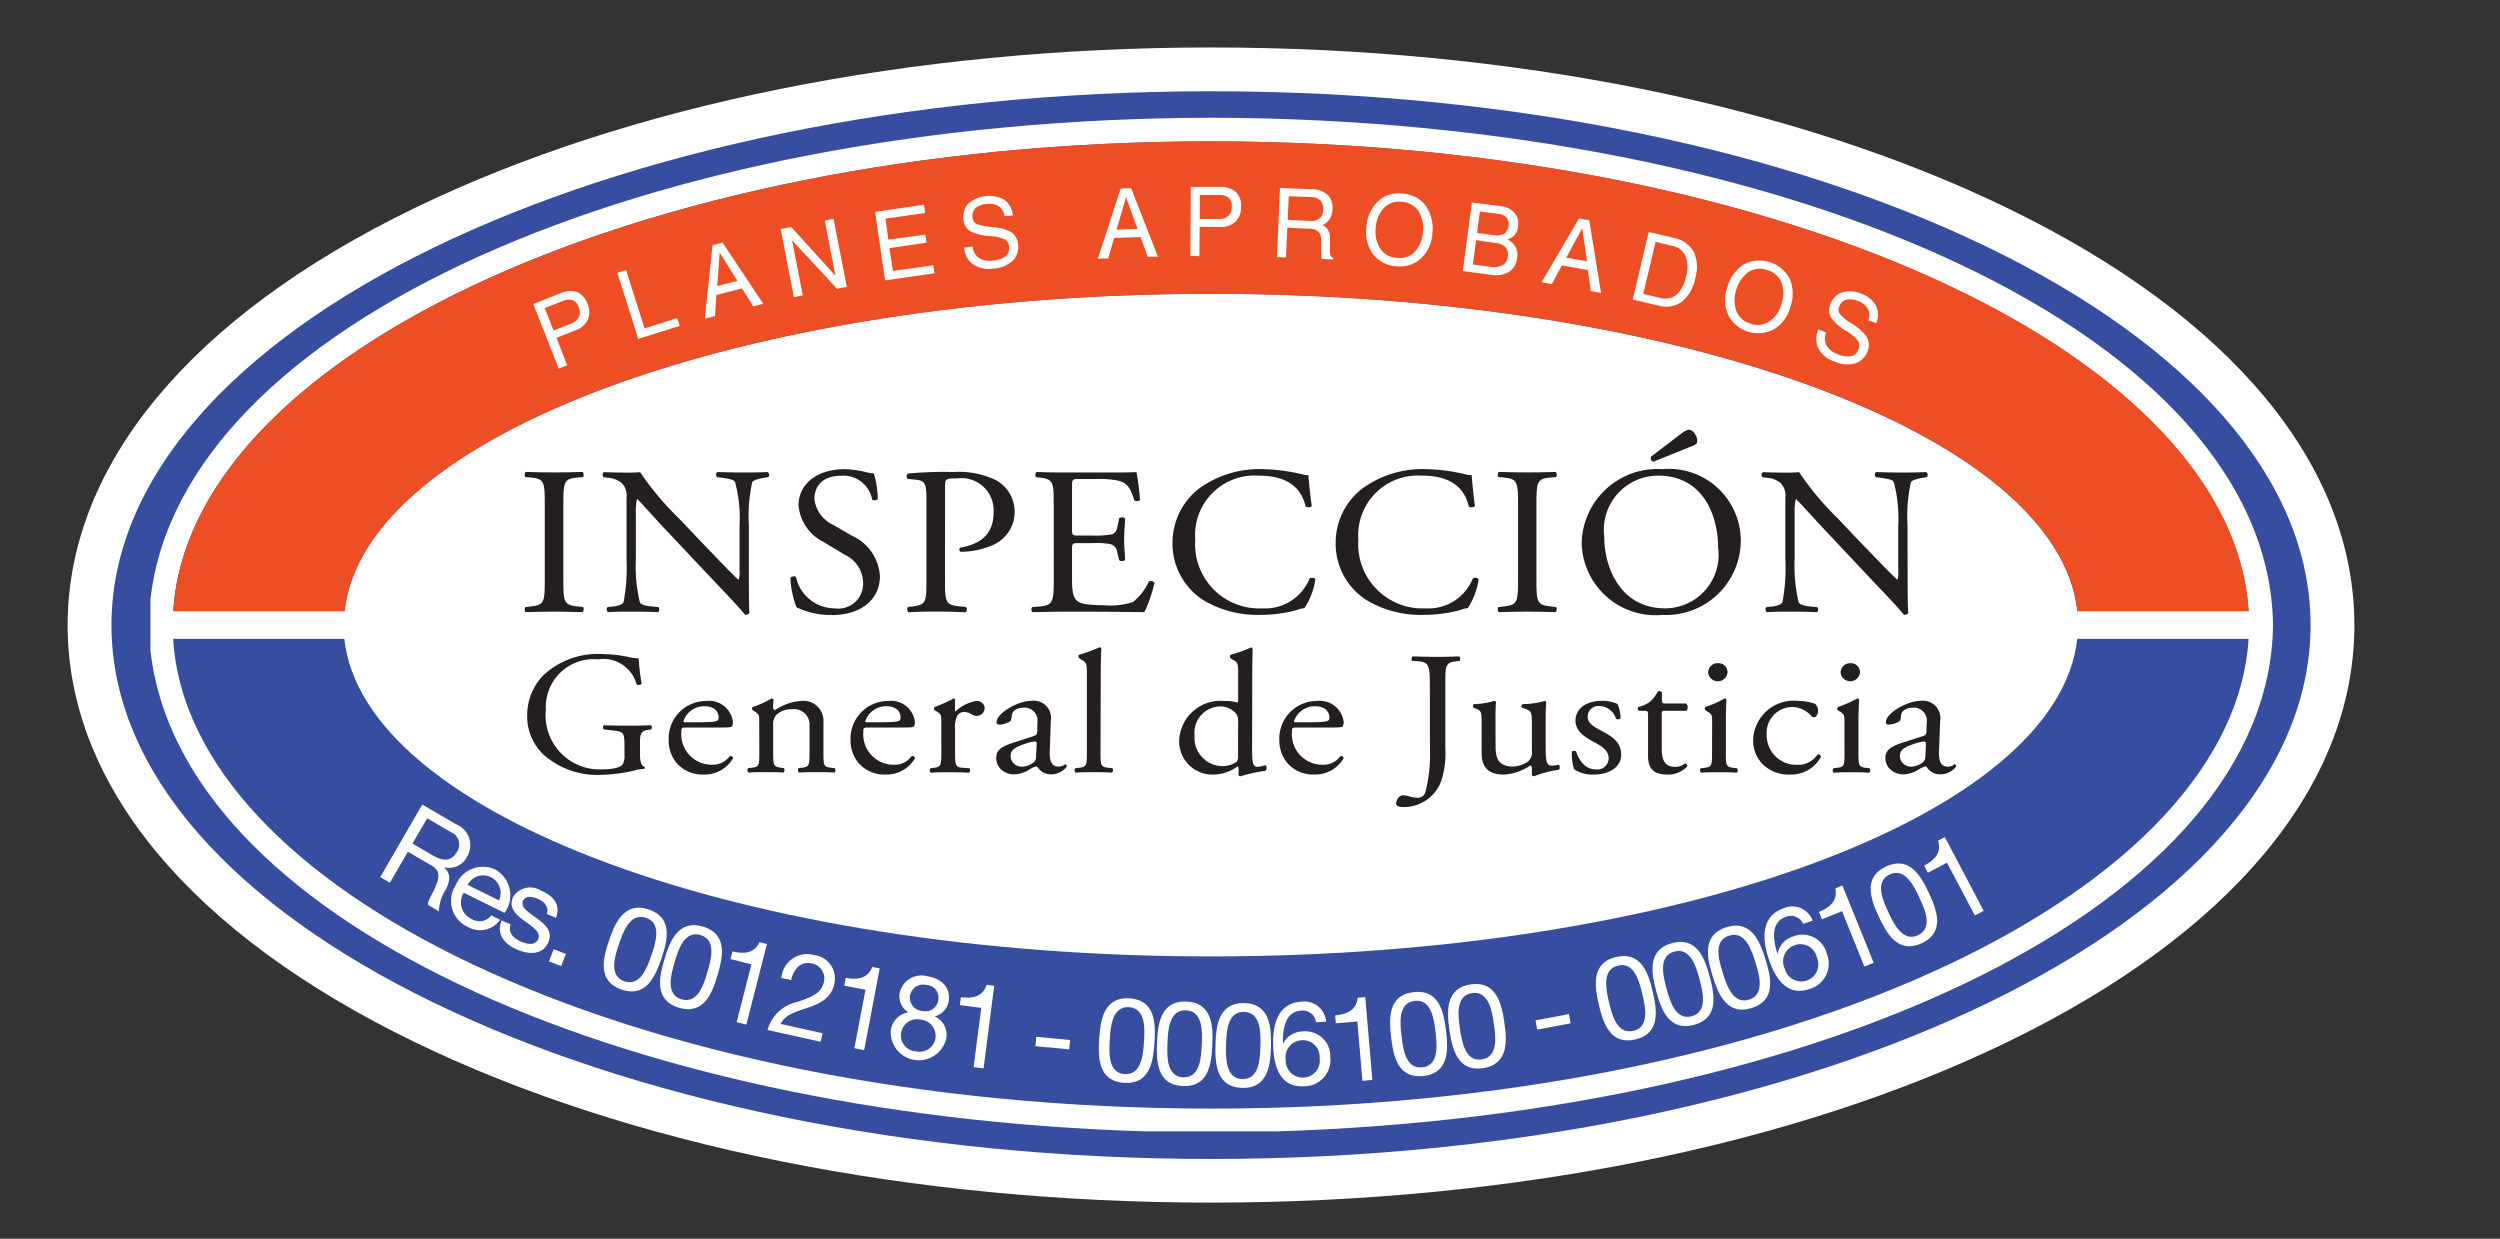 <svg xmlns="http://www.w3.org/2000/svg" xmlns:xlink="http://www.w3.org/1999/xlink" width="111" height="55" viewBox="0 0 111 55"><rect x="0" y="0" width="111" height="55" fill="#333333" stroke="none"/><defs><clipPath id="clip-path"><path id="Trazado_415" data-name="Trazado 415" d="M656.77,2624.581h7.6c-.334,5.506-5.265,10.657-13.327,14.464-8.348,3.945-19.934,6.4-32.751,6.393s-24.4-2.448-32.747-6.393c-8.064-3.807-13-8.957-13.324-14.464h7.6c.851,7.839,17.741,14.1,38.476,14.1s37.617-6.264,38.465-14.1m-71.219-15.693c8.343-3.934,19.93-6.395,32.73-6.395h.016c12.816,0,24.4,2.46,32.751,6.395,8.062,3.795,12.993,8.958,13.327,14.462h-7.6c-.849-7.833-17.738-14.09-38.465-14.09s-37.624,6.257-38.476,14.09h-7.6c.328-5.5,5.259-10.667,13.324-14.462m-14.338,13.958v2.241c1.288,11.751,20.42,20.639,44.157,21.361h5.853c24.494-.751,44.082-10.175,44.233-22.473-.157-12.8-21.316-22.482-47.158-22.532-25.078.051-45.742,9.17-47.085,21.4" transform="translate(-571.212 -2601.442)" fill="none"></path></clipPath><clipPath id="clip-sello_inspecci&#xF3;n_general_de_justica"><rect width="111" height="55"></rect></clipPath></defs><g id="sello_inspecci&#xF3;n_general_de_justica" data-name="sello inspecci&#xF3;n general de justica" clip-path="url(#clip-sello_inspecci&#xF3;n_general_de_justica)"><g id="Grupo_133" data-name="Grupo 133" transform="translate(3.003 2.105)"><path id="Trazado_413" data-name="Trazado 413" d="M616.748,2648.291c-13.33,0-25.892-2.533-35.375-7.135-9.929-4.822-15.393-11.393-15.393-18.5s5.462-13.7,15.393-18.517c9.479-4.6,22.045-7.136,35.375-7.136s25.886,2.532,35.368,7.136c9.932,4.821,15.395,11.4,15.395,18.517s-5.462,13.68-15.395,18.5C642.629,2645.757,630.072,2648.291,616.748,2648.291Zm0-47.4c-25.412,0-46.88,9.966-46.88,21.765s21.468,21.753,46.88,21.753,46.875-9.961,46.875-21.753S642.154,2600.889,616.748,2600.889Z" transform="translate(-565.98 -2597)" fill="#fff"></path><path id="Trazado_414" data-name="Trazado 414" d="M666.39,2623.477c0,13.088-21.86,23.7-48.818,23.7s-48.823-10.612-48.823-23.7,21.862-23.706,48.823-23.706,48.818,10.61,48.818,23.706" transform="translate(-566.803 -2597.824)" fill="#374ea0"></path><g id="Grupo_131" data-name="Grupo 131" transform="translate(3.676 3.121)"><g id="Grupo_130" data-name="Grupo 130" clip-path="url(#clip-path)"><rect id="Rect&#xE1;ngulo_279" data-name="Rect&#xE1;ngulo 279" width="94.242" height="45.006" transform="translate(0 0)" fill="#fff"></rect></g></g><path id="Trazado_416" data-name="Trazado 416" d="M585.98,2609.333c8.343-3.934,19.93-6.394,32.73-6.394h.024c12.809,0,24.395,2.46,32.743,6.394,8.062,3.795,13,8.958,13.327,14.462h-7.6c-.849-7.833-17.738-14.09-38.465-14.09s-37.624,6.257-38.473,14.09h-7.605c.328-5.5,5.259-10.667,13.324-14.462" transform="translate(-567.966 -2598.767)" fill="#ee4e23"></path><path id="Trazado_417" data-name="Trazado 417" d="M595.757,2625.28c0-.986-.016-1.145-.607-1.2l-.253-.02c-.055-.035-.042-.208.02-.229.5.014.84.021,1.265.021.4,0,.748-.006,1.246-.021.064.021.082.194.025.229l-.256.02c-.6.053-.615.211-.615,1.2v3.328c0,1,.019,1.126.615,1.194l.256.029c.057.028.039.2-.025.225-.5-.011-.847-.023-1.246-.023-.426,0-.762.012-1.265.023-.062-.023-.075-.168-.02-.225l.253-.029c.591-.068.607-.2.607-1.194Z" transform="translate(-574.572 -2604.982)" fill="#231f20"></path><path id="Trazado_418" data-name="Trazado 418" d="M606.286,2628.44c0,.283,0,1.4.025,1.638-.018.055-.078.1-.189.1-.118-.154-.413-.487-1.284-1.4L602.5,2626.3c-.273-.285-.952-1.057-1.16-1.257h-.022a2.121,2.121,0,0,0-.05.6v2.046a6.856,6.856,0,0,0,.18,1.937c.055.1.255.153.509.177l.314.029a.16.16,0,0,1-.016.225c-.457-.021-.807-.023-1.178-.023-.424,0-.7,0-1.045.023a.158.158,0,0,1-.024-.225l.274-.029c.226-.028.394-.093.44-.188a8.241,8.241,0,0,0,.131-1.927v-2.7a.792.792,0,0,0-.218-.67,1.094,1.094,0,0,0-.627-.23l-.167-.02c-.068-.054-.068-.2.014-.229.427.021.961.021,1.141.021a4.485,4.485,0,0,0,.461-.021,12.914,12.914,0,0,0,1.72,2.052l.977,1.027c.688.715,1.183,1.237,1.652,1.693h.027a.956.956,0,0,0,.038-.4v-2a6.123,6.123,0,0,0-.2-1.94c-.06-.088-.223-.135-.622-.187l-.175-.02c-.065-.054-.056-.208.022-.229.465.014.807.021,1.188.021.43,0,.694-.006,1.035-.021a.149.149,0,0,1,.023.229l-.143.02c-.322.053-.521.12-.564.2a7.037,7.037,0,0,0-.148,1.928Z" transform="translate(-576.039 -2604.982)" fill="#231f20"></path><path id="Trazado_419" data-name="Trazado 419" d="M613.5,2630.125a3.375,3.375,0,0,1-1.571-.34,4,4,0,0,1-.272-1.312c.048-.059.2-.085.247-.03a1.771,1.771,0,0,0,1.728,1.391,1.1,1.1,0,0,0,1.253-1.072,1.4,1.4,0,0,0-.821-1.312l-.957-.576a2,2,0,0,1-1.09-1.618c0-.883.746-1.6,2.052-1.6a3.928,3.928,0,0,1,.936.128,1.677,1.677,0,0,0,.355.057,3.887,3.887,0,0,1,.176,1.138c-.034.057-.2.088-.251.022a1.289,1.289,0,0,0-1.364-1.054c-.984,0-1.2.613-1.2,1.043a1.476,1.476,0,0,0,.858,1.149l.8.466a2.105,2.105,0,0,1,1.253,1.8c0,1.027-.829,1.727-2.135,1.727" transform="translate(-579.566 -2604.928)" fill="#231f20"></path><path id="Trazado_420" data-name="Trazado 420" d="M620.707,2628.625c0,.99.016,1.11.663,1.177l.266.022a.172.172,0,0,1-.016.241c-.57-.031-.9-.033-1.306-.033-.422,0-.784,0-1.225.033a.175.175,0,0,1-.022-.241l.216-.022c.578-.079.6-.188.6-1.177v-3.442c0-.8-.02-.96-.474-1.007l-.362-.037a.156.156,0,0,1,.02-.237,17.359,17.359,0,0,1,2-.068,3.824,3.824,0,0,1,1.925.373,1.607,1.607,0,0,1-.2,2.886,3.517,3.517,0,0,1-1.39.283c-.074-.031-.074-.168-.008-.186,1.08-.187,1.471-.759,1.471-1.573a1.432,1.432,0,0,0-1.617-1.5c-.526,0-.538.041-.538.341Z" transform="translate(-581.752 -2604.982)" fill="#231f20"></path><path id="Trazado_421" data-name="Trazado 421" d="M627.879,2625.26c0-.966-.023-1.115-.618-1.177l-.158-.02c-.061-.035-.042-.208.018-.229.427.014.768.021,1.187.021h1.884c.646,0,1.242,0,1.359-.021a10.142,10.142,0,0,1,.159,1.242.208.208,0,0,1-.249.019c-.151-.439-.24-.772-.76-.888a4.925,4.925,0,0,0-.984-.062H629c-.308,0-.308.021-.308.374v1.875c0,.262.032.262.335.262h.587a4.081,4.081,0,0,0,.851-.056c.117-.039.19-.091.24-.331l.081-.383a.214.214,0,0,1,.261.012c0,.224-.041.589-.041.946,0,.338.041.7.041.9a.22.22,0,0,1-.261.007l-.088-.36a.413.413,0,0,0-.313-.358,3.705,3.705,0,0,0-.771-.042h-.587c-.3,0-.335.005-.335.25v1.323c0,.487.032.8.2.965.12.119.334.219,1.214.219a3.229,3.229,0,0,0,1.288-.14,2.445,2.445,0,0,0,.71-.913.2.2,0,0,1,.25.063,6.369,6.369,0,0,1-.451,1.3c-.9-.011-1.8-.023-2.691-.023h-.9c-.43,0-.775.012-1.366.023-.063-.023-.081-.168-.022-.225l.328-.029c.575-.05.63-.188.63-1.177Z" transform="translate(-584.097 -2604.982)" fill="#231f20"></path><path id="Trazado_422" data-name="Trazado 422" d="M637.074,2624.452a4.552,4.552,0,0,1,2.713-.8,8.479,8.479,0,0,1,1.779.228.8.8,0,0,0,.278.039c.01.21.066.8.148,1.375a.22.22,0,0,1-.275.014c-.151-.639-.6-1.365-2.064-1.365a2.643,2.643,0,0,0-2.834,2.847,2.845,2.845,0,0,0,2.977,3.044,2.131,2.131,0,0,0,2.1-1.326.21.21,0,0,1,.259.029,3.212,3.212,0,0,1-.485,1.284,1.727,1.727,0,0,0-.346.09,6.178,6.178,0,0,1-1.583.212,4.707,4.707,0,0,1-2.507-.62,2.969,2.969,0,0,1-1.426-2.569,3.043,3.043,0,0,1,1.264-2.483" transform="translate(-586.752 -2604.928)" fill="#231f20"></path><path id="Trazado_423" data-name="Trazado 423" d="M647.391,2624.452a4.54,4.54,0,0,1,2.716-.8,8.464,8.464,0,0,1,1.772.228.865.865,0,0,0,.282.039c.011.21.066.8.143,1.375a.218.218,0,0,1-.274.014c-.151-.639-.6-1.365-2.06-1.365a2.651,2.651,0,0,0-2.842,2.847,2.853,2.853,0,0,0,2.989,3.044,2.121,2.121,0,0,0,2.092-1.326.214.214,0,0,1,.262.029,3.294,3.294,0,0,1-.478,1.284,1.521,1.521,0,0,0-.35.09,6.249,6.249,0,0,1-1.594.212,4.694,4.694,0,0,1-2.5-.62,2.957,2.957,0,0,1-1.428-2.569,3.031,3.031,0,0,1,1.267-2.483" transform="translate(-589.82 -2604.928)" fill="#231f20"></path><path id="Trazado_424" data-name="Trazado 424" d="M657.265,2625.28c0-.986-.026-1.145-.62-1.2l-.245-.02c-.063-.035-.043-.208.022-.229.5.014.842.021,1.258.021.4,0,.749-.006,1.252-.021.056.021.074.194.02.229l-.255.02c-.6.053-.617.211-.617,1.2v3.328c0,1,.021,1.126.617,1.194l.255.029c.054.028.036.2-.02.225-.5-.011-.852-.023-1.252-.023-.417,0-.763.012-1.258.023-.065-.023-.086-.168-.022-.225l.245-.029c.594-.068.62-.2.62-1.194Z" transform="translate(-592.866 -2604.982)" fill="#231f20"></path><path id="Trazado_425" data-name="Trazado 425" d="M664.842,2622.585a.176.176,0,0,1-.1-.226l1.41-1.075a.694.694,0,0,1,.277-.125.375.375,0,0,1,.282.222.44.44,0,0,1,.068.381.573.573,0,0,1-.263.147Zm2.881,3.827c0-1.548-.737-3.211-2.654-3.211a2.409,2.409,0,0,0-2.4,2.716c0,1.38.726,3.175,2.7,3.175a2.376,2.376,0,0,0,2.356-2.68m-6.06-.2a3.364,3.364,0,0,1,3.582-3.3,3.194,3.194,0,0,1,3.483,3.208,3.316,3.316,0,0,1-3.483,3.264,3.282,3.282,0,0,1-3.582-3.168" transform="translate(-594.442 -2604.187)" fill="#231f20"></path><path id="Trazado_426" data-name="Trazado 426" d="M679.519,2628.44c0,.283,0,1.4.031,1.638-.016.055-.079.1-.19.1-.123-.154-.413-.487-1.288-1.4l-2.329-2.477c-.272-.285-.96-1.057-1.17-1.257h-.02a2.355,2.355,0,0,0-.05.6v2.046a7.009,7.009,0,0,0,.181,1.937c.06.1.261.153.511.177l.31.029a.15.15,0,0,1-.018.225c-.451-.021-.8-.023-1.175-.023-.42,0-.691,0-1.043.023a.152.152,0,0,1-.018-.225l.271-.029c.228-.028.393-.093.44-.188a8.325,8.325,0,0,0,.128-1.927v-2.7a.8.8,0,0,0-.216-.67,1.079,1.079,0,0,0-.622-.23l-.171-.02a.143.143,0,0,1,.023-.229c.419.021.951.021,1.136.021a4.554,4.554,0,0,0,.46-.021,12.942,12.942,0,0,0,1.718,2.052l.97,1.027c.7.715,1.186,1.237,1.662,1.693h.022a1.141,1.141,0,0,0,.031-.4v-2a6.324,6.324,0,0,0-.2-1.94c-.062-.088-.219-.135-.62-.187l-.167-.02c-.077-.054-.07-.208.014-.229.461.014.8.021,1.184.021.43,0,.7-.006,1.035-.021a.151.151,0,0,1,.018.229l-.138.02c-.325.053-.522.12-.561.2a6.949,6.949,0,0,0-.153,1.928Z" transform="translate(-597.824 -2604.982)" fill="#231f20"></path><path id="Trazado_427" data-name="Trazado 427" d="M600.033,2639.792c0,.317.045.5.194.548a.066.066,0,0,1-.008.1,1.758,1.758,0,0,0-.408.064,7.025,7.025,0,0,1-1.485.2,3.605,3.605,0,0,1-2.537-.861,2.335,2.335,0,0,1-.766-1.758,2.535,2.535,0,0,1,.747-1.829,3.551,3.551,0,0,1,2.637-.912,5.453,5.453,0,0,1,1.057.116,2.353,2.353,0,0,0,.511.072,8.534,8.534,0,0,0,.131,1.12c-.029.068-.174.075-.228.032a1.519,1.519,0,0,0-1.707-1.107,2.123,2.123,0,0,0-2.318,2.229,2.4,2.4,0,0,0,2.494,2.655c.519,0,.825-.093.917-.227a.83.83,0,0,0,.079-.443v-.315c0-.645-.022-.7-.54-.744l-.365-.043c-.068-.028-.057-.167,0-.189.24.015.7.021,1.188.021.328,0,.609-.007.888-.021a.129.129,0,0,1,.006.189l-.138.02c-.347.042-.351.251-.351.643Z" transform="translate(-574.619 -2608.406)" fill="#231f20"></path><path id="Trazado_428" data-name="Trazado 428" d="M605.266,2639.25c.613,0,.8-.028.865-.077.029-.015.052-.045.052-.147,0-.22-.157-.487-.638-.487a.962.962,0,0,0-.924.67c0,.013,0,.041.059.041Zm-.511.233c-.209,0-.228.016-.228.206a1.352,1.352,0,0,0,1.384,1.447.911.911,0,0,0,.764-.381.118.118,0,0,1,.151.092,1.463,1.463,0,0,1-1.31.725,1.533,1.533,0,0,1-1.2-.512,1.563,1.563,0,0,1-.351-1.006,1.668,1.668,0,0,1,1.675-1.749,1.06,1.06,0,0,1,1.175.916.457.457,0,0,1-.027.2c-.028.051-.148.063-.49.063Z" transform="translate(-577.279 -2609.287)" fill="#231f20"></path><path id="Trazado_429" data-name="Trazado 429" d="M609.467,2639.191c0-.3,0-.341-.222-.479l-.072-.048a.091.091,0,0,1,.009-.138,4.593,4.593,0,0,0,.831-.378.114.114,0,0,1,.091.055,2.926,2.926,0,0,0-.021.367.088.088,0,0,0,.095.086,2.336,2.336,0,0,1,1.162-.4.888.888,0,0,1,.978.957v1.338c0,.554.009.629.311.668l.182.02a.13.13,0,0,1-.016.2c-.247-.02-.487-.022-.78-.022s-.546,0-.768.022a.133.133,0,0,1-.026-.2l.167-.02c.3-.047.312-.114.312-.668v-1.16a.693.693,0,0,0-.778-.765.944.944,0,0,0-.711.268.641.641,0,0,0-.126.47v1.187c0,.554.021.621.322.668l.145.02a.13.13,0,0,1-.016.2c-.226-.02-.465-.022-.758-.022s-.546,0-.78.022a.13.13,0,0,1-.012-.2l.171-.02c.306-.039.314-.114.314-.668Z" transform="translate(-578.76 -2609.24)" fill="#231f20"></path><path id="Trazado_430" data-name="Trazado 430" d="M616.762,2639.25c.62,0,.8-.028.867-.077.029-.015.049-.045.049-.147,0-.22-.157-.487-.638-.487a.975.975,0,0,0-.93.67c0,.013,0,.041.063.041Zm-.512.233c-.218,0-.224.016-.224.206a1.347,1.347,0,0,0,1.379,1.447.9.9,0,0,0,.76-.381.123.123,0,0,1,.157.092,1.466,1.466,0,0,1-1.31.725,1.535,1.535,0,0,1-1.2-.512,1.582,1.582,0,0,1-.354-1.006,1.672,1.672,0,0,1,1.676-1.749,1.061,1.061,0,0,1,1.179.916.375.375,0,0,1-.036.2c-.021.051-.137.063-.483.063Z" transform="translate(-580.697 -2609.287)" fill="#231f20"></path><path id="Trazado_431" data-name="Trazado 431" d="M620.979,2639.191c0-.3,0-.341-.222-.479l-.083-.048a.107.107,0,0,1,.008-.138,6.36,6.36,0,0,0,.845-.378c.037.007.06.022.06.055v.452c0,.039.011.057.027.065a1.73,1.73,0,0,1,.914-.46.339.339,0,0,1,.377.31.357.357,0,0,1-.359.351.375.375,0,0,1-.183-.051.727.727,0,0,0-.367-.126.376.376,0,0,0-.3.155,1.118,1.118,0,0,0-.108.6v1.058c0,.554.027.649.339.668l.293.02a.129.129,0,0,1-.018.2c-.386-.02-.627-.022-.918-.022s-.544,0-.764.022a.131.131,0,0,1-.017-.2l.161-.02c.3-.047.316-.114.316-.668Z" transform="translate(-582.188 -2609.24)" fill="#231f20"></path><path id="Trazado_432" data-name="Trazado 432" d="M625.84,2641.222a.931.931,0,0,0,.5-.2c.1-.09.1-.2.1-.365l.027-.453c0-.081-.039-.1-.088-.1a1.6,1.6,0,0,0-.342.073c-.485.159-.731.273-.731.573a.482.482,0,0,0,.526.467m.516-1.359c.123-.039.143-.116.143-.23l.006-.361a.576.576,0,0,0-.608-.665c-.231,0-.514.108-.529.35-.013.122-.023.215-.086.264a.976.976,0,0,1-.476.139c-.079,0-.114-.032-.114-.107,0-.4.939-.948,1.543-.948a.768.768,0,0,1,.864.9l-.045,1.349c-.018.356.059.672.383.672a.448.448,0,0,0,.206-.047c.045-.018.088-.059.11-.059s.055.051.055.106a.879.879,0,0,1-.695.342.669.669,0,0,1-.538-.24c-.034-.048-.086-.111-.136-.111a1.128,1.128,0,0,0-.328.163,1.409,1.409,0,0,1-.594.188.883.883,0,0,1-.584-.182.689.689,0,0,1-.257-.543c0-.3.153-.478.693-.658Z" transform="translate(-583.439 -2609.287)" fill="#231f20"></path><path id="Trazado_433" data-name="Trazado 433" d="M630.767,2639.593c0,.554.019.629.315.667l.2.02a.128.128,0,0,1-.015.2c-.275-.02-.514-.022-.8-.022s-.55,0-.8.022a.13.13,0,0,1-.013-.2l.19-.02c.3-.039.318-.114.318-.667v-3.506c0-.453-.018-.509-.267-.636l-.074-.055c-.045-.024-.045-.134,0-.152a7.028,7.028,0,0,0,.9-.328.092.092,0,0,1,.081.047c-.006.237-.025.615-.025.963Z" transform="translate(-584.907 -2608.279)" fill="#231f20"></path><path id="Trazado_434" data-name="Trazado 434" d="M638.845,2638.165a.46.46,0,0,0-.088-.3.907.907,0,0,0-.7-.325,1.164,1.164,0,0,0-1.145,1.285,1.255,1.255,0,0,0,1.234,1.365,1.133,1.133,0,0,0,.645-.2.514.514,0,0,0,.052-.294Zm.622,1.159c0,.612,0,.9.237.9a1.641,1.641,0,0,0,.359-.075c.059.017.069.211-.014.251a6.6,6.6,0,0,0-1.092.24c-.049,0-.093-.023-.093-.061v-.132a.758.758,0,0,0-.018-.238h-.036a1.827,1.827,0,0,1-1.044.356,1.478,1.478,0,0,1-1.539-1.49,1.834,1.834,0,0,1,2.013-1.776,1.81,1.81,0,0,1,.559.065c.041,0,.048-.045.048-.1v-1.171c0-.453-.007-.509-.254-.636l-.08-.055a.11.11,0,0,1,0-.157,5.511,5.511,0,0,0,.9-.323.071.071,0,0,1,.076.047c0,.237-.015.615-.015.963Z" transform="translate(-586.876 -2608.279)" fill="#231f20"></path><path id="Trazado_435" data-name="Trazado 435" d="M643.853,2639.25c.617,0,.8-.028.873-.077.03-.015.05-.045.05-.147,0-.22-.158-.487-.643-.487a.972.972,0,0,0-.926.67c0,.013,0,.041.059.041Zm-.509.233c-.216,0-.229.016-.229.206a1.351,1.351,0,0,0,1.383,1.447.918.918,0,0,0,.769-.381.11.11,0,0,1,.144.092,1.46,1.46,0,0,1-1.3.725,1.53,1.53,0,0,1-1.2-.512,1.569,1.569,0,0,1-.355-1.006,1.67,1.67,0,0,1,1.671-1.749,1.067,1.067,0,0,1,1.185.916.377.377,0,0,1-.038.2c-.018.051-.138.063-.487.063Z" transform="translate(-588.757 -2609.287)" fill="#231f20"></path><path id="Trazado_436" data-name="Trazado 436" d="M651.437,2636.694c0-.865-.082-.954-.572-.992l-.212-.011c-.046-.036-.032-.175.018-.2.482.01.766.021,1.113.021s.617-.011.949-.021c.051.021.072.159.02.2l-.129.011c-.491.068-.5.171-.5.992v2.871a3.912,3.912,0,0,1-.2,1.505,1.774,1.774,0,0,1-1.635,1.11c-.1,0-.351,0-.351-.163,0-.126.12-.358.3-.358a1.209,1.209,0,0,1,.306.051,1.314,1.314,0,0,0,.348.057.36.36,0,0,0,.333-.2,6.616,6.616,0,0,0,.216-1.947Z" transform="translate(-590.954 -2608.451)" fill="#231f20"></path><path id="Trazado_437" data-name="Trazado 437" d="M655.8,2640.324c0,.532.138.892.774.892a1.228,1.228,0,0,0,.669-.226.539.539,0,0,0,.169-.464v-1.263c0-.505-.058-.52-.312-.616l-.106-.031a.1.1,0,0,1,.006-.17,3.746,3.746,0,0,0,.977-.14c.042.007.065.02.072.053-.013.15-.025.384-.025.667v1.306c0,.611.025.843.258.843a1.385,1.385,0,0,0,.327-.039c.047.039.059.2-.009.226a4.728,4.728,0,0,0-1.089.284.108.108,0,0,1-.1-.053v-.32c0-.062-.027-.1-.077-.1a2.254,2.254,0,0,1-1.154.4c-.727,0-1-.342-1-.965v-1.3c0-.493,0-.559-.251-.663l-.1-.031a.107.107,0,0,1,.016-.17,3.281,3.281,0,0,0,.891-.14c.048.007.078.02.084.053a5.992,5.992,0,0,0-.023.667Z" transform="translate(-592.399 -2609.287)" fill="#231f20"></path><path id="Trazado_438" data-name="Trazado 438" d="M663.075,2638.441a1.632,1.632,0,0,1,.135.63.155.155,0,0,1-.205.02.789.789,0,0,0-.727-.561.481.481,0,0,0-.531.478c0,.311.346.476.638.635.443.237.851.493.851,1.051,0,.579-.586.878-1.2.878a1.465,1.465,0,0,1-.889-.234,2.188,2.188,0,0,1-.1-.781.144.144,0,0,1,.189-.008c.143.418.409.794.876.794a.5.5,0,0,0,.567-.5c0-.354-.336-.545-.644-.711-.485-.256-.827-.522-.827-.954,0-.552.505-.876,1.135-.876a1.572,1.572,0,0,1,.729.135" transform="translate(-594.259 -2609.287)" fill="#231f20"></path><path id="Trazado_439" data-name="Trazado 439" d="M666.432,2638.555c-.147,0-.156.018-.156.182v1.448c0,.455.06.86.608.86a.537.537,0,0,0,.224-.041c.078-.017.185-.106.21-.106.072,0,.1.089.086.134a1.17,1.17,0,0,1-.875.356c-.717,0-.86-.377-.86-.833v-1.777c0-.21-.014-.221-.178-.221h-.237a.135.135,0,0,1-.023-.168,1.489,1.489,0,0,0,.532-.24,1.734,1.734,0,0,0,.345-.458.173.173,0,0,1,.177.045v.348c0,.137.016.146.154.146h.919a.238.238,0,0,1,.014.328Z" transform="translate(-595.498 -2609.102)" fill="#231f20"></path><path id="Trazado_440" data-name="Trazado 440" d="M670.372,2636.316a.433.433,0,0,1-.862.022.417.417,0,0,1,.447-.421.4.4,0,0,1,.415.4m-.685,2.211c0-.3,0-.341-.233-.479l-.066-.048a.1.1,0,0,1,0-.138,5.334,5.334,0,0,0,.852-.378c.04,0,.079.021.081.046-.013.272-.024.647-.024.962v1.4c0,.554.011.629.314.668l.176.02a.131.131,0,0,1-.019.2c-.25-.02-.494-.022-.778-.022-.3,0-.553,0-.785.022a.133.133,0,0,1-.02-.2l.177-.02c.308-.039.321-.114.321-.668Z" transform="translate(-596.671 -2608.576)" fill="#231f20"></path><path id="Trazado_441" data-name="Trazado 441" d="M675.263,2638.437a.428.428,0,0,1,.124.306c0,.144-.088.283-.181.283a.127.127,0,0,1-.118-.055,1.181,1.181,0,0,0-.832-.4,1.149,1.149,0,0,0-1.151,1.243,1.311,1.311,0,0,0,1.339,1.325,1.032,1.032,0,0,0,.925-.464.126.126,0,0,1,.145.113,1.52,1.52,0,0,1-1.379.786,1.663,1.663,0,0,1-1.143-.4,1.483,1.483,0,0,1-.488-1.145,1.8,1.8,0,0,1,2.018-1.724,2.117,2.117,0,0,1,.741.131" transform="translate(-597.667 -2609.287)" fill="#231f20"></path><path id="Trazado_442" data-name="Trazado 442" d="M678.741,2636.316a.432.432,0,0,1-.86.022.419.419,0,0,1,.447-.421.4.4,0,0,1,.413.4m-.689,2.211c0-.3,0-.341-.227-.479l-.072-.048a.1.1,0,0,1,.01-.138,5.5,5.5,0,0,0,.854-.378.088.088,0,0,1,.086.046c-.012.272-.03.647-.03.962v1.4c0,.554.018.629.311.668l.174.02a.132.132,0,0,1-.015.2c-.248-.02-.489-.022-.782-.022s-.548,0-.778.022a.128.128,0,0,1-.015-.2l.168-.02c.311-.039.317-.114.317-.668Z" transform="translate(-599.161 -2608.576)" fill="#231f20"></path><path id="Trazado_443" data-name="Trazado 443" d="M682.032,2641.222a.919.919,0,0,0,.5-.2c.105-.09.105-.2.113-.365l.017-.453c0-.081-.035-.1-.084-.1a1.612,1.612,0,0,0-.343.073c-.483.159-.729.273-.729.573a.477.477,0,0,0,.522.467m.521-1.359c.121-.039.137-.116.137-.23l.013-.361a.579.579,0,0,0-.613-.665c-.23,0-.509.108-.531.35-.005.122-.016.215-.08.264a.986.986,0,0,1-.479.139c-.073,0-.11-.032-.11-.107,0-.4.939-.948,1.541-.948a.775.775,0,0,1,.868.9l-.053,1.349c-.013.356.06.672.381.672a.456.456,0,0,0,.214-.047c.037-.018.082-.059.1-.059.037,0,.066.051.066.106a.89.89,0,0,1-.7.342.679.679,0,0,1-.54-.24c-.033-.048-.081-.111-.135-.111a1.134,1.134,0,0,0-.325.163,1.412,1.412,0,0,1-.6.188.871.871,0,0,1-.578-.182.691.691,0,0,1-.261-.543c0-.3.159-.478.689-.658Z" transform="translate(-600.155 -2609.287)" fill="#231f20"></path><path id="Trazado_444" data-name="Trazado 444" d="M596.31,2614.146l.738-.287a.728.728,0,0,0,.393-.3.588.588,0,0,0-.014-.448.51.51,0,0,0-.273-.31.631.631,0,0,0-.461.049l-.776.3Zm-.9-1.181.181-.065,1.065-.424a.96.96,0,0,1,.7-.036.872.872,0,0,1,.457.508.9.9,0,0,1,.018.724.957.957,0,0,1-.565.475l-.822.324.472,1.222-.19.071-.186.076Z" transform="translate(-574.736 -2601.578)" fill="#fff"></path><path id="Trazado_445" data-name="Trazado 445" d="M601.65,2614.127l-.93-2.932.194-.065.195-.057.821,2.588,1.449-.461.055.169.057.181Z" transform="translate(-576.314 -2601.186)" fill="#fff"></path><path id="Trazado_446" data-name="Trazado 446" d="M606.8,2611.263l.9-.229-.788-1.255Zm-.206-1.816.22-.053.224-.061,1.81,2.723-.226.054-.219.059-.5-.8-1.139.292-.062.937-.224.06-.226.051Z" transform="translate(-577.96 -2600.669)" fill="#fff"></path><path id="Trazado_447" data-name="Trazado 447" d="M612.027,2611.235l-.195.038-.2.039-.587-3.026.234-.042.237-.044,1.962,2.164-.476-2.455.19-.035.2-.039.59,3.023-.216.038-.216.043-2-2.154Z" transform="translate(-579.386 -2600.223)" fill="#fff"></path><path id="Trazado_448" data-name="Trazado 448" d="M617.452,2610.3l-.44-3.044,2.169-.318.028.186.028.183-1.766.252.13.932,1.636-.226.029.178.024.184-1.644.238.157,1.015,1.793-.252.024.18.027.177Z" transform="translate(-581.16 -2599.956)" fill="#fff"></path><path id="Trazado_449" data-name="Trazado 449" d="M624.412,2607.287a.581.581,0,0,0-.239-.436.781.781,0,0,0-.535-.11.892.892,0,0,0-.507.185.5.5,0,0,0-.133.417.339.339,0,0,0,.183.286,2.071,2.071,0,0,0,.626.131,2.1,2.1,0,0,1,.91.234.72.72,0,0,1,.307.562.85.85,0,0,1-.255.718,1.38,1.38,0,0,1-.843.338,1.292,1.292,0,0,1-.9-.187,1,1,0,0,1-.4-.75l.379-.042a.655.655,0,0,0,.265.495.868.868,0,0,0,.611.125,1.082,1.082,0,0,0,.585-.186.468.468,0,0,0,.149-.422.4.4,0,0,0-.185-.332,1.786,1.786,0,0,0-.628-.14,2.382,2.382,0,0,1-.915-.226.668.668,0,0,1-.292-.526.828.828,0,0,1,.228-.706,1.411,1.411,0,0,1,1.593-.155.981.981,0,0,1,.374.69Z" transform="translate(-582.821 -2599.791)" fill="#fff"></path><path id="Trazado_450" data-name="Trazado 450" d="M631.917,2607.739l.934-.037-.514-1.4Zm.183-1.824.236-.01.228-.006,1.191,3.04-.223,0-.229.01-.324-.885-1.172.044-.261.911h-.236l-.228.016Z" transform="translate(-585.345 -2599.647)" fill="#fff"></path><path id="Trazado_451" data-name="Trazado 451" d="M637.355,2607.238l.79,0a.685.685,0,0,0,.469-.129.543.543,0,0,0,.16-.421.492.492,0,0,0-.133-.389.691.691,0,0,0-.448-.128l-.837,0Zm-.4-1.427h.2l1.141,0a.965.965,0,0,1,.662.235.808.808,0,0,1,.23.641.889.889,0,0,1-.249.67.94.94,0,0,1-.7.237l-.89-.007-.013,1.306-.2-.014h-.2Z" transform="translate(-587.087 -2599.621)" fill="#fff"></path><path id="Trazado_452" data-name="Trazado 452" d="M642.885,2607.3l.99.045a.611.611,0,0,0,.431-.111.486.486,0,0,0,.155-.382.534.534,0,0,0-.12-.41.564.564,0,0,0-.406-.154l-1-.039Zm-.341-1.422.194.012,1.227.049a1.024,1.024,0,0,1,.7.251.834.834,0,0,1,.213.647.814.814,0,0,1-.294.607c-.044.027-.093.056-.145.09l.074.039a.6.6,0,0,1,.249.554v.554a.6.6,0,0,0,.028.209.267.267,0,0,0,.12.1v.066l-.511-.019c-.006-.028-.014-.084-.024-.2s-.006-.224-.006-.363v-.233a.583.583,0,0,0-.107-.41.538.538,0,0,0-.392-.136l-1-.047-.06,1.322-.2-.011-.2-.007Z" transform="translate(-588.716 -2599.642)" fill="#fff"></path><path id="Trazado_453" data-name="Trazado 453" d="M650.2,2608.819a1.35,1.35,0,0,0,.36-.871,1.416,1.416,0,0,0-.2-.951.968.968,0,0,0-.74-.4.934.934,0,0,0-.788.277,1.422,1.422,0,0,0-.363.9,1.36,1.36,0,0,0,.212.916.9.9,0,0,0,.729.394.913.913,0,0,0,.79-.262m-1.843.11a1.645,1.645,0,0,1-.3-1.185,1.714,1.714,0,0,1,.5-1.158,1.329,1.329,0,0,1,1.1-.354,1.358,1.358,0,0,1,1.029.532,1.768,1.768,0,0,1,.3,1.229,1.641,1.641,0,0,1-.507,1.117,1.389,1.389,0,0,1-1.1.349,1.406,1.406,0,0,1-1.021-.531" transform="translate(-590.391 -2599.743)" fill="#fff"></path><path id="Trazado_454" data-name="Trazado 454" d="M654.789,2608.149l.745.1a.706.706,0,0,0,.466-.069.542.542,0,0,0,.1-.715.647.647,0,0,0-.4-.162l-.788-.1Zm-.189,1.4.724.1a.938.938,0,0,0,.586-.061.5.5,0,0,0,.245-.4.476.476,0,0,0-.113-.405.764.764,0,0,0-.471-.19l-.826-.12Zm-.041-2.752.2.027,1.1.143a.877.877,0,0,1,.588.295.725.725,0,0,1,.166.592.678.678,0,0,1-.307.514.72.72,0,0,1-.171.07.852.852,0,0,1,.263.2.7.7,0,0,1,.17.609.825.825,0,0,1-.362.633,1.126,1.126,0,0,1-.806.127l-1.046-.135-.2-.029Z" transform="translate(-592.209 -2599.915)" fill="#fff"></path><path id="Trazado_455" data-name="Trazado 455" d="M660.228,2609.551l.92.159-.208-1.468Zm.568-1.745.232.048.225.034.521,3.225-.23-.039-.223-.043-.13-.929-1.156-.21-.447.831-.223-.043-.229-.042Z" transform="translate(-593.691 -2600.214)" fill="#fff"></path><path id="Trazado_456" data-name="Trazado 456" d="M665.359,2611.413l.747.179a.81.81,0,0,0,.723-.135,1.5,1.5,0,0,0,.43-.824,1.361,1.361,0,0,0-.028-.907.781.781,0,0,0-.594-.444l-.731-.177Zm.24-2.74.2.038.917.219a1.281,1.281,0,0,1,.878.608,1.622,1.622,0,0,1,.079,1.16,1.784,1.784,0,0,1-.6,1.066,1.2,1.2,0,0,1-1.041.17l-.942-.219-.2-.047Z" transform="translate(-595.401 -2600.472)" fill="#fff"></path><path id="Trazado_457" data-name="Trazado 457" d="M672.694,2613.165a1.324,1.324,0,0,0,.536-.771,1.412,1.412,0,0,0,0-.971.936.936,0,0,0-.636-.537.91.91,0,0,0-.829.092,1.433,1.433,0,0,0-.54.8,1.4,1.4,0,0,0,.015.946.959.959,0,0,0,.626.542.944.944,0,0,0,.828-.1m-1.82-.277a1.65,1.65,0,0,1-.05-1.221,1.769,1.769,0,0,1,.729-1.031,1.515,1.515,0,0,1,2.042.625,1.7,1.7,0,0,1,.033,1.259,1.624,1.624,0,0,1-.726.993,1.494,1.494,0,0,1-2.028-.624" transform="translate(-597.14 -2601)" fill="#fff"></path><path id="Trazado_458" data-name="Trazado 458" d="M678.8,2613.7a.575.575,0,0,0-.015-.5.772.772,0,0,0-.427-.35.907.907,0,0,0-.535-.067.507.507,0,0,0-.312.31.343.343,0,0,0,.039.34,2.126,2.126,0,0,0,.5.4,2.265,2.265,0,0,1,.695.625.737.737,0,0,1,.014.644.832.832,0,0,1-.559.516,1.326,1.326,0,0,1-.9-.086,1.238,1.238,0,0,1-.71-.572,1.055,1.055,0,0,1-.012-.853l.357.138a.653.653,0,0,0,.013.569.867.867,0,0,0,.486.386,1.1,1.1,0,0,0,.6.1.475.475,0,0,0,.332-.307.414.414,0,0,0-.019-.381,1.84,1.84,0,0,0-.493-.419,2.324,2.324,0,0,1-.707-.611.665.665,0,0,1-.021-.608.834.834,0,0,1,.524-.513,1.2,1.2,0,0,1,.844.057,1.213,1.213,0,0,1,.646.528.96.96,0,0,1,.017.782Z" transform="translate(-598.854 -2601.585)" fill="#fff"></path><g id="Grupo_132" data-name="Grupo 132" transform="translate(13.872 33.618)"><path id="Trazado_459" data-name="Trazado 459" d="M587.6,2644.852l1.513.882a.988.988,0,0,1,.487,1.412.894.894,0,0,1-1.034.49l0,.009c.332.29.247.61.1.944a1.9,1.9,0,0,0-.327,1l-.478-.278c-.046-.2.224-.51.346-.861.138-.342.217-.652-.2-.894l-1.045-.609-.8,1.374-.428-.25Zm.455,2.251c.4.233.8.329,1.077-.139a.589.589,0,0,0-.252-.883l-1.062-.619-.654,1.121Z" transform="translate(-585.726 -2644.852)" fill="#fff"></path><path id="Trazado_460" data-name="Trazado 460" d="M592.4,2651.134a1.089,1.089,0,0,1-1.441.313,1.268,1.268,0,0,1-.532-1.845,1.3,1.3,0,0,1,1.758-.7,1.32,1.32,0,0,1,.412,1.926l-1.81-.894a.8.8,0,0,0,.36,1.168.651.651,0,0,0,.861-.164Zm-.051-.863a.777.777,0,0,0-.361-1.028.769.769,0,0,0-1.029.342Z" transform="translate(-587.07 -2646.018)" fill="#fff"></path><path id="Trazado_461" data-name="Trazado 461" d="M593.78,2651.734c-.143.37.124.622.459.766.254.11.625.2.759-.11s-.243-.543-.611-.81-.713-.575-.509-1.05a.881.881,0,0,1,1.23-.3c.546.235.908.6.68,1.215l-.407-.176c.108-.329-.126-.549-.395-.665-.244-.106-.556-.161-.663.089-.127.292.284.526.623.781.368.267.712.574.505,1.054-.254.589-.888.543-1.391.326-.556-.24-.928-.669-.687-1.292Z" transform="translate(-587.978 -2646.416)" fill="#fff"></path><path id="Trazado_462" data-name="Trazado 462" d="M596.612,2653.99l.539.214-.213.539-.539-.214Z" transform="translate(-588.901 -2647.57)" fill="#fff"></path><path id="Trazado_463" data-name="Trazado 463" d="M601.861,2651.448c1.1.371.823,1.4.561,2.176s-.672,1.753-1.766,1.382-.824-1.4-.563-2.17S600.765,2651.077,601.861,2651.448Zm-1.08,3.188c.715.242,1.021-.644,1.2-1.168s.472-1.408-.243-1.65-1.022.644-1.2,1.162S600.066,2654.394,600.781,2654.636Z" transform="translate(-589.93 -2646.79)" fill="#fff"></path><path id="Trazado_464" data-name="Trazado 464" d="M605.329,2652.537c1.109.328.878,1.369.646,2.153s-.6,1.779-1.714,1.45-.877-1.369-.646-2.149S604.22,2652.208,605.329,2652.537Zm-.956,3.229c.725.215,1-.684,1.153-1.213s.417-1.427-.308-1.641-1,.684-1.151,1.208S603.649,2655.55,604.373,2655.765Z" transform="translate(-590.99 -2647.119)" fill="#fff"></path><path id="Trazado_465" data-name="Trazado 465" d="M608.577,2657.208l-.429-.11.655-2.563-.928-.238.088-.343c.489.125.967.107,1.2-.408l.328.084Z" transform="translate(-592.315 -2647.438)" fill="#fff"></path><path id="Trazado_466" data-name="Trazado 466" d="M610.829,2655.365a1.147,1.147,0,0,1,1.446-1.021,1.049,1.049,0,0,1,.9,1.29c-.141.636-.639.863-1.15,1.043s-1.039.3-1.225.728l1.854.412-.084.381-2.359-.523a1.761,1.761,0,0,1,1.342-1.252c.695-.241,1.056-.4,1.165-.9a.673.673,0,0,0-.553-.807c-.5-.112-.821.3-.9.74Z" transform="translate(-593.009 -2647.665)" fill="#fff"></path><path id="Trazado_467" data-name="Trazado 467" d="M615.947,2658.806l-.436-.082.494-2.6-.943-.178.066-.349c.5.094.973.046,1.175-.484l.333.063Z" transform="translate(-594.452 -2647.903)" fill="#fff"></path><path id="Trazado_468" data-name="Trazado 468" d="M619.606,2655.691c.8.127,1.036.644.962,1.108a.855.855,0,0,1-.625.679.887.887,0,0,1,.507,1.015,1.249,1.249,0,0,1-2.455-.386.936.936,0,0,1,.784-.812.833.833,0,0,1-.391-.838A.984.984,0,0,1,619.606,2655.691Zm-.483,3.338a.715.715,0,0,0,.86-.594.731.731,0,0,0-.644-.815.723.723,0,0,0-.884.58A.711.711,0,0,0,619.124,2659.03Zm.282-1.795a.568.568,0,0,0,.7-.493.555.555,0,0,0-.525-.659.586.586,0,1,0-.171,1.152Z" transform="translate(-595.32 -2648.071)" fill="#fff"></path><path id="Trazado_469" data-name="Trazado 469" d="M623.421,2659.952l-.441-.056.34-2.628-.952-.123.046-.352c.5.066.974-.01,1.144-.551l.337.043Z" transform="translate(-596.626 -2648.24)" fill="#fff"></path><path id="Trazado_470" data-name="Trazado 470" d="M627.183,2659.531l1.5.142-.04.415-1.5-.142Z" transform="translate(-598.046 -2649.219)" fill="#fff"></path><path id="Trazado_471" data-name="Trazado 471" d="M632.516,2657.1c1.155.073,1.16,1.141,1.107,1.958s-.192,1.869-1.349,1.794-1.159-1.141-1.107-1.953S631.36,2657.029,632.516,2657.1Zm-.216,3.362c.755.049.82-.888.856-1.439s.09-1.483-.665-1.532-.82.888-.854,1.434S631.545,2660.417,632.3,2660.466Z" transform="translate(-599.238 -2648.496)" fill="#fff"></path><path id="Trazado_472" data-name="Trazado 472" d="M636.133,2657.3c1.156.05,1.184,1.114,1.148,1.932s-.152,1.87-1.308,1.821-1.182-1.115-1.148-1.927S634.977,2657.254,636.133,2657.3Zm-.144,3.363c.755.031.8-.9.824-1.456s.058-1.485-.7-1.516-.8.9-.823,1.451S635.234,2660.634,635.989,2660.667Z" transform="translate(-600.329 -2648.555)" fill="#fff"></path><path id="Trazado_473" data-name="Trazado 473" d="M639.8,2657.4c1.159.028,1.206,1.1,1.187,1.914s-.119,1.879-1.278,1.851-1.206-1.095-1.186-1.91S638.643,2657.377,639.8,2657.4Zm-.081,3.373c.757.018.785-.921.8-1.475s.03-1.488-.726-1.507-.785.921-.8,1.469S638.962,2660.758,639.72,2660.778Z" transform="translate(-601.431 -2648.586)" fill="#fff"></path><path id="Trazado_474" data-name="Trazado 474" d="M644.071,2658.223a.591.591,0,0,0-.648-.518c-.755.039-.832.877-.823,1.446l.011.01a1,1,0,0,1,.9-.531,1.1,1.1,0,0,1,1.192,1.137,1.169,1.169,0,0,1-1.17,1.3c-1.093.056-1.322-.934-1.362-1.708-.053-1.016.2-1.994,1.255-2.049a.958.958,0,0,1,1.09.888Zm-1.349,1.673a.758.758,0,0,0,.809.782.75.75,0,0,0,.7-.856.742.742,0,0,0-.787-.8A.758.758,0,0,0,642.723,2659.9Z" transform="translate(-602.514 -2648.558)" fill="#fff"></path><path id="Trazado_475" data-name="Trazado 475" d="M647.739,2660.7l-.441.039-.226-2.636-.955.082-.031-.353c.5-.043.949-.218,1-.781l.337-.029Z" transform="translate(-603.681 -2648.473)" fill="#fff"></path><path id="Trazado_476" data-name="Trazado 476" d="M650.6,2656.7c1.149-.134,1.344.912,1.44,1.725s.145,1.871-1,2-1.345-.912-1.438-1.719S649.449,2656.832,650.6,2656.7Zm.391,3.342c.751-.088.647-1.019.583-1.568s-.177-1.474-.928-1.386-.646,1.019-.582,1.563S650.239,2660.128,650.988,2660.04Z" transform="translate(-604.711 -2648.373)" fill="#fff"></path><path id="Trazado_477" data-name="Trazado 477" d="M654.227,2656.209c1.145-.169,1.372.872,1.492,1.681s.2,1.868-.942,2.038-1.373-.872-1.491-1.677S653.082,2656.379,654.227,2656.209Zm.493,3.332c.747-.111.615-1.04.535-1.587s-.223-1.469-.971-1.358-.615,1.04-.536,1.581S653.972,2659.652,654.721,2659.541Z" transform="translate(-605.803 -2648.225)" fill="#fff"></path><path id="Trazado_478" data-name="Trazado 478" d="M658.75,2658.373l1.482-.281.077.41-1.481.281Z" transform="translate(-607.448 -2648.791)" fill="#fff"></path><path id="Trazado_479" data-name="Trazado 479" d="M663.466,2654.465c1.127-.261,1.439.758,1.624,1.556s.352,1.844-.774,2.106-1.439-.758-1.623-1.55S662.338,2654.728,663.466,2654.465Zm.761,3.281c.737-.171.529-1.086.4-1.624s-.341-1.446-1.077-1.275-.53,1.086-.406,1.62S663.491,2657.917,664.227,2657.746Z" transform="translate(-608.581 -2647.699)" fill="#fff"></path><path id="Trazado_480" data-name="Trazado 480" d="M667.01,2653.583c1.116-.3,1.463.707,1.675,1.5s.417,1.83-.7,2.131-1.464-.708-1.675-1.491S665.894,2653.884,667.01,2653.583Zm.874,3.249c.729-.2.491-1.1.348-1.636s-.391-1.432-1.12-1.236-.491,1.1-.349,1.631S667.155,2657.029,667.884,2656.832Z" transform="translate(-609.647 -2647.433)" fill="#fff"></path><path id="Trazado_481" data-name="Trazado 481" d="M670.471,2652.572c1.107-.343,1.49.652,1.732,1.434s.488,1.815-.619,2.158-1.492-.652-1.732-1.429S669.365,2652.914,670.471,2652.572Zm1,3.218c.722-.223.449-1.122.286-1.65s-.445-1.418-1.168-1.194-.45,1.122-.287,1.645S670.746,2656.014,671.469,2655.79Z" transform="translate(-610.689 -2647.128)" fill="#fff"></path><path id="Trazado_482" data-name="Trazado 482" d="M674.94,2652.07a.592.592,0,0,0-.769-.315c-.714.251-.549,1.078-.38,1.621l.013.007a1,1,0,0,1,.709-.764,1.106,1.106,0,0,1,1.468.754,1.17,1.17,0,0,1-.753,1.582c-1.033.364-1.533-.521-1.792-1.253-.338-.959-.369-1.972.624-2.323a.96.96,0,0,1,1.3.544Zm-.82,1.987a.759.759,0,1,0,1.428-.5.745.745,0,0,0-.984-.543A.757.757,0,0,0,674.12,2654.056Z" transform="translate(-611.753 -2646.77)" fill="#fff"></path><path id="Trazado_483" data-name="Trazado 483" d="M679.093,2653.4l-.412.167-.994-2.459-.891.361-.133-.329c.47-.189.844-.488.728-1.043l.313-.127Z" transform="translate(-612.776 -2646.375)" fill="#fff"></path><path id="Trazado_484" data-name="Trazado 484" d="M680.611,2648.708c1.05-.488,1.563.445,1.909,1.188s.724,1.732-.325,2.22-1.564-.446-1.906-1.184S679.562,2649.2,680.611,2648.708Zm1.418,3.053c.686-.319.3-1.171.063-1.673s-.631-1.345-1.317-1.026-.294,1.172-.064,1.669S681.345,2652.081,682.03,2651.762Z" transform="translate(-613.747 -2645.959)" fill="#fff"></path><path id="Trazado_485" data-name="Trazado 485" d="M685.955,2650.181l-.392.208-1.237-2.346-.849.448-.166-.314c.448-.236.79-.571.618-1.111l.3-.158Z" transform="translate(-614.754 -2645.464)" fill="#fff"></path></g></g></g></svg>